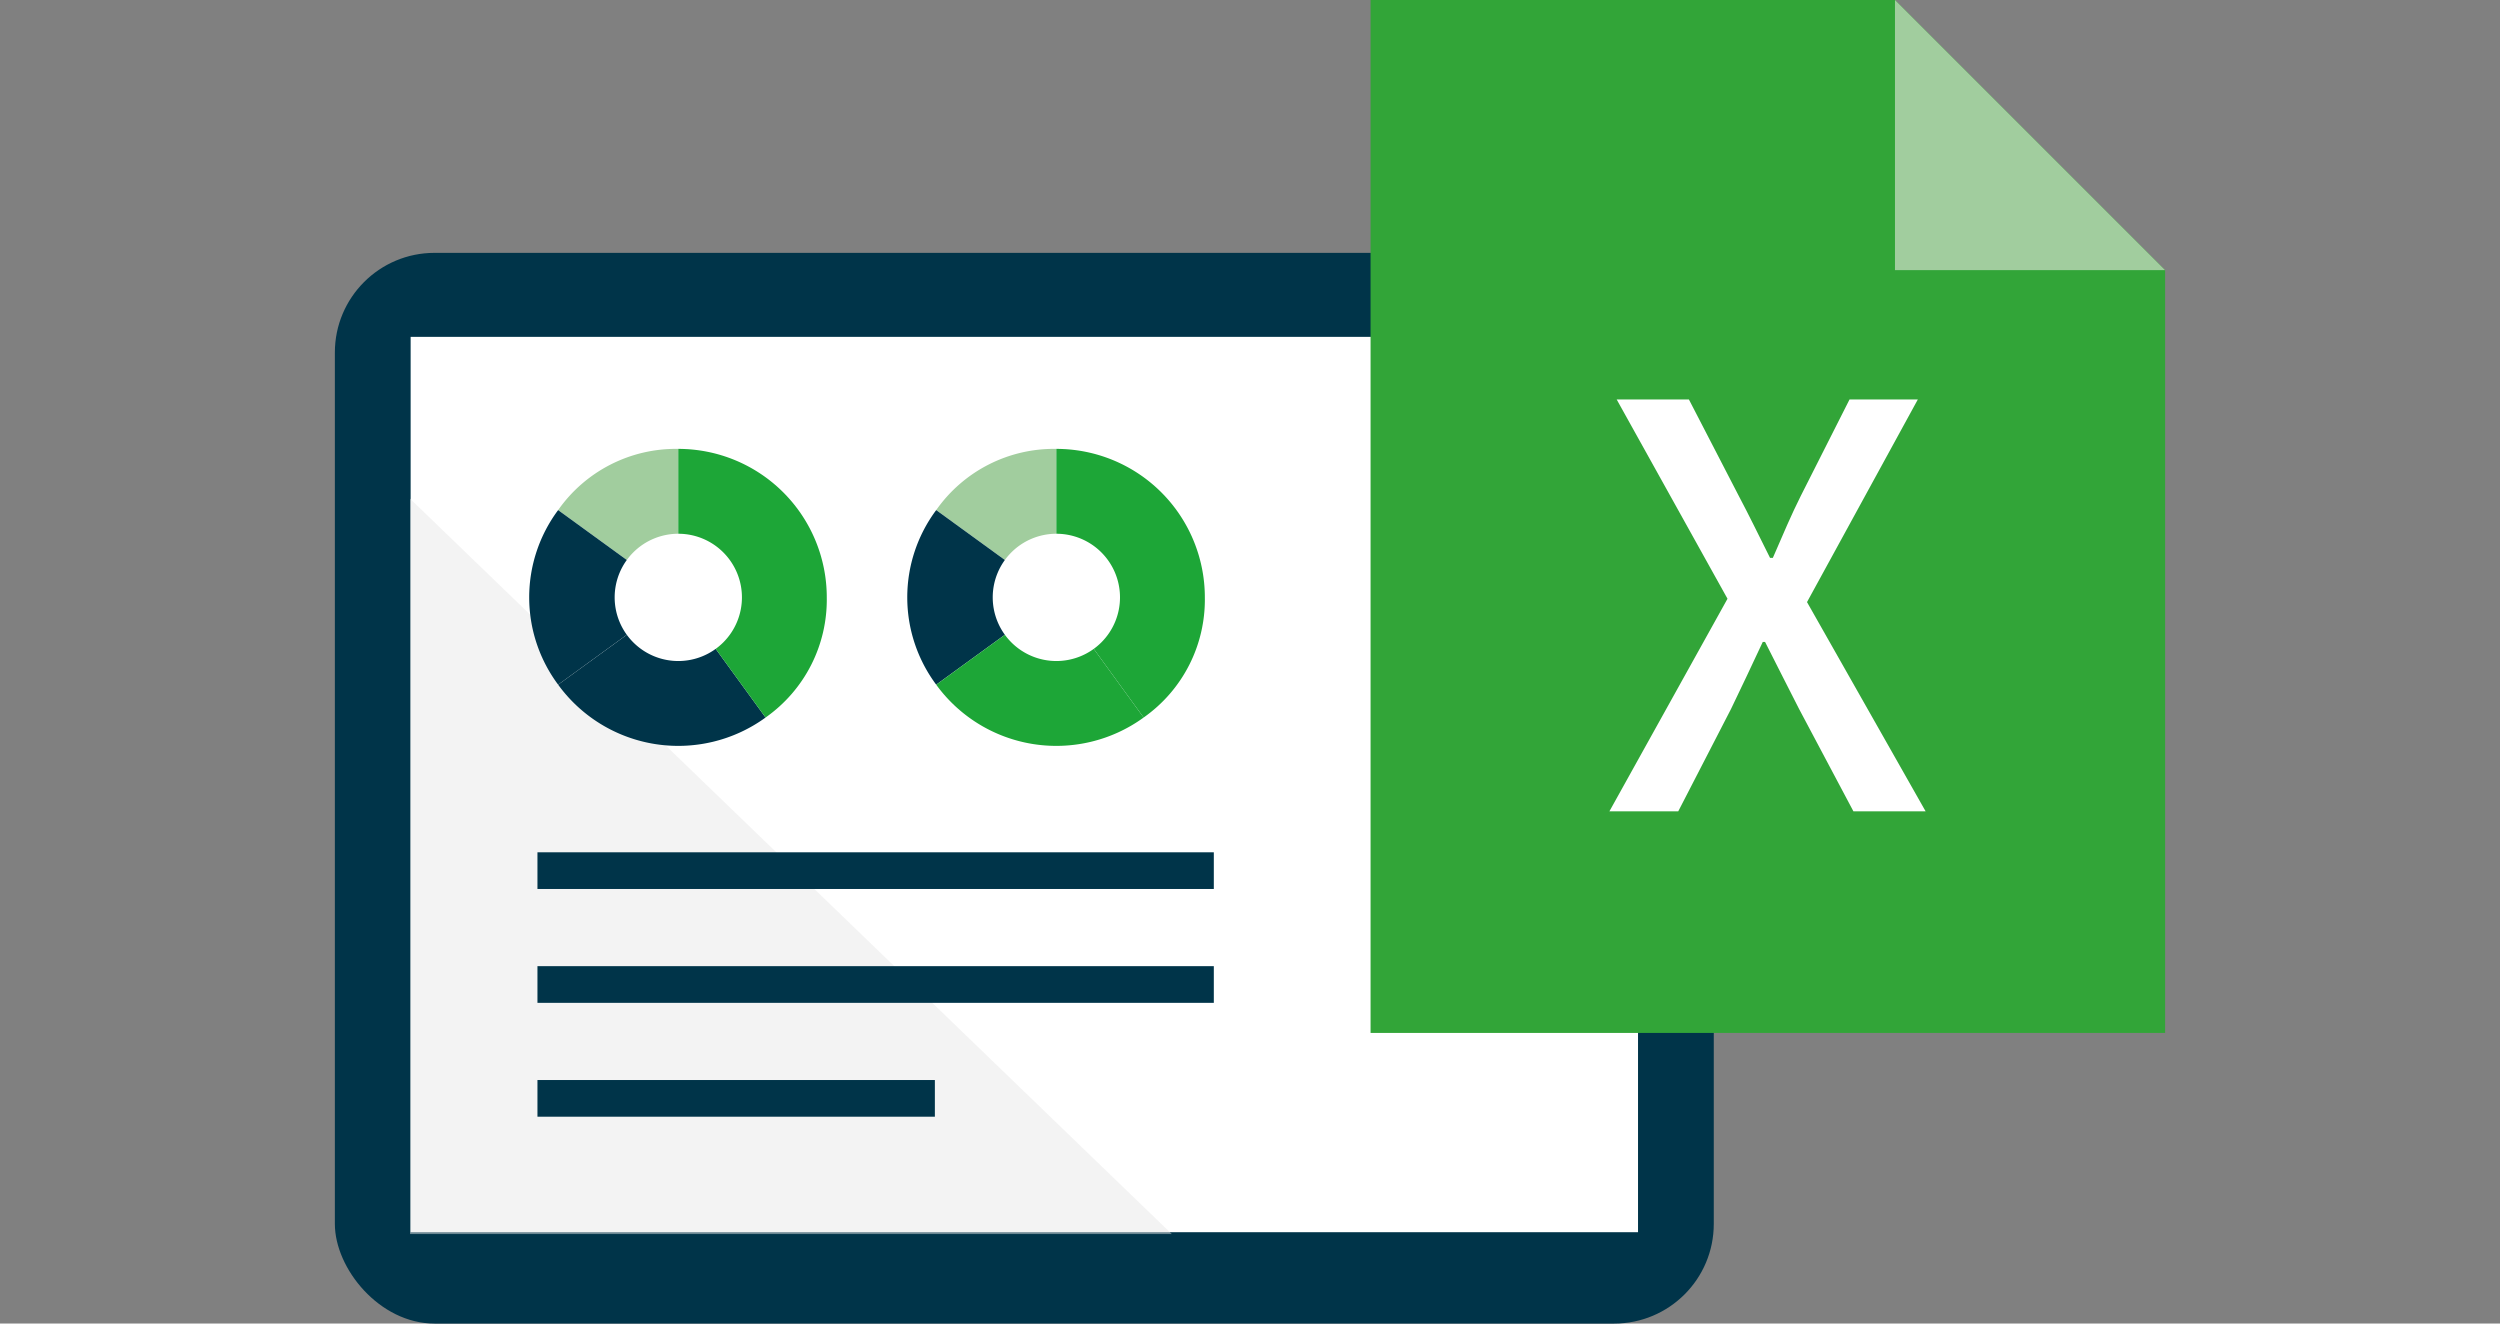 <svg xmlns="http://www.w3.org/2000/svg" xmlns:xlink="http://www.w3.org/1999/xlink" width="110" height="58.237" viewBox="0 0 110 58.237">
  <rect x="0" y="0" width="110" height="58.237" fill="#808080" stroke="none"/>
  <defs>
    <clipPath id="clip-path">
      <rect id="長方形_3803" data-name="長方形 3803" width="110" height="58.237" transform="translate(-14.734)" fill="none"/>
    </clipPath>
    <clipPath id="clip-path-2">
      <rect id="長方形_3802" data-name="長方形 3802" width="80.531" height="58.237" transform="translate(0 0)" fill="none"/>
    </clipPath>
    <clipPath id="clip-path-3">
      <rect id="長方形_3798" data-name="長方形 3798" width="33.519" height="32.361" transform="translate(3.308 21.941)" fill="none"/>
    </clipPath>
  </defs>
  <g id="グループ_3138" data-name="グループ 3138" transform="translate(14.734)">
    <g id="グループ_3137" data-name="グループ 3137" clip-path="url(#clip-path)">
      <g id="グループ_3136" data-name="グループ 3136">
        <g id="グループ_3135" data-name="グループ 3135" clip-path="url(#clip-path-2)">
          <rect id="長方形_3796" data-name="長方形 3796" width="60.672" height="47.111" rx="4.385" transform="translate(0 11.126)" fill="#003449"/>
          <rect id="長方形_3797" data-name="長方形 3797" width="54.005" height="39.395" transform="translate(3.334 14.822)" fill="#fff"/>
          <g id="グループ_3134" data-name="グループ 3134" opacity="0.47">
            <g id="グループ_3133" data-name="グループ 3133">
              <g id="グループ_3132" data-name="グループ 3132" clip-path="url(#clip-path-3)">
                <path id="パス_9615" data-name="パス 9615" d="M3.308,21.941V54.3H36.827Z" fill="#e6e6e6"/>
              </g>
            </g>
          </g>
          <rect id="長方形_3799" data-name="長方形 3799" width="29.76" height="1.614" transform="translate(8.914 42.511)" fill="#003449"/>
          <rect id="長方形_3800" data-name="長方形 3800" width="29.76" height="1.614" transform="translate(8.914 37.501)" fill="#003449"/>
          <rect id="長方形_3801" data-name="長方形 3801" width="17.486" height="1.614" transform="translate(8.914 47.521)" fill="#003449"/>
          <path id="パス_9616" data-name="パス 9616" d="M15.11,26.285,9.824,22.444a6.333,6.333,0,0,1,5.286-2.693Z" fill="#a1cd9e"/>
          <path id="パス_9617" data-name="パス 9617" d="M15.11,26.285l-5.286,3.84a6.428,6.428,0,0,1,0-7.681Z" fill="#003449"/>
          <path id="パス_9618" data-name="パス 9618" d="M15.11,26.285l3.841,5.286a6.535,6.535,0,0,1-9.127-1.445h0Z" fill="#003449"/>
          <path id="パス_9619" data-name="パス 9619" d="M15.11,26.285V19.751a6.534,6.534,0,0,1,6.534,6.534,6.333,6.333,0,0,1-2.693,5.286Z" fill="#1da637"/>
          <path id="パス_9620" data-name="パス 9620" d="M17.911,26.285a2.8,2.8,0,1,1-2.8-2.8,2.8,2.8,0,0,1,2.8,2.8" fill="#fff"/>
          <path id="パス_9621" data-name="パス 9621" d="M31.745,26.285l-5.286-3.841a6.333,6.333,0,0,1,5.286-2.693Z" fill="#a1cd9e"/>
          <path id="パス_9622" data-name="パス 9622" d="M31.745,26.285l-5.286,3.84a6.428,6.428,0,0,1,0-7.681Z" fill="#003449"/>
          <path id="パス_9623" data-name="パス 9623" d="M31.745,26.285l3.841,5.286a6.535,6.535,0,0,1-9.127-1.445h0Z" fill="#1da637"/>
          <path id="パス_9624" data-name="パス 9624" d="M31.745,26.285V19.751a6.534,6.534,0,0,1,6.534,6.534,6.333,6.333,0,0,1-2.693,5.286Z" fill="#1da637"/>
          <path id="パス_9625" data-name="パス 9625" d="M34.546,26.285a2.8,2.8,0,1,1-2.8-2.8,2.8,2.8,0,0,1,2.8,2.8" fill="#fff"/>
          <path id="パス_9626" data-name="パス 9626" d="M80.531,45.448H45.571V0H68.645L80.531,11.886Z" fill="#32a538"/>
          <path id="パス_9627" data-name="パス 9627" d="M80.531,11.886H68.645V0Z" fill="#a1cd9e"/>
          <path id="パス_9628" data-name="パス 9628" d="M61.276,26.345,56.4,17.577h3.178l2.191,4.237c.444.837.837,1.649,1.379,2.733h.123c.469-1.084.814-1.9,1.232-2.733l2.142-4.237h3.005l-4.876,8.915L69.994,35.7H66.817L64.428,31.2c-.468-.912-.936-1.847-1.5-2.956h-.1c-.517,1.109-.96,2.044-1.4,2.956L59.108,35.7H56.079Z" fill="#fff"/>
        </g>
      </g>
    </g>
  </g>
</svg>
